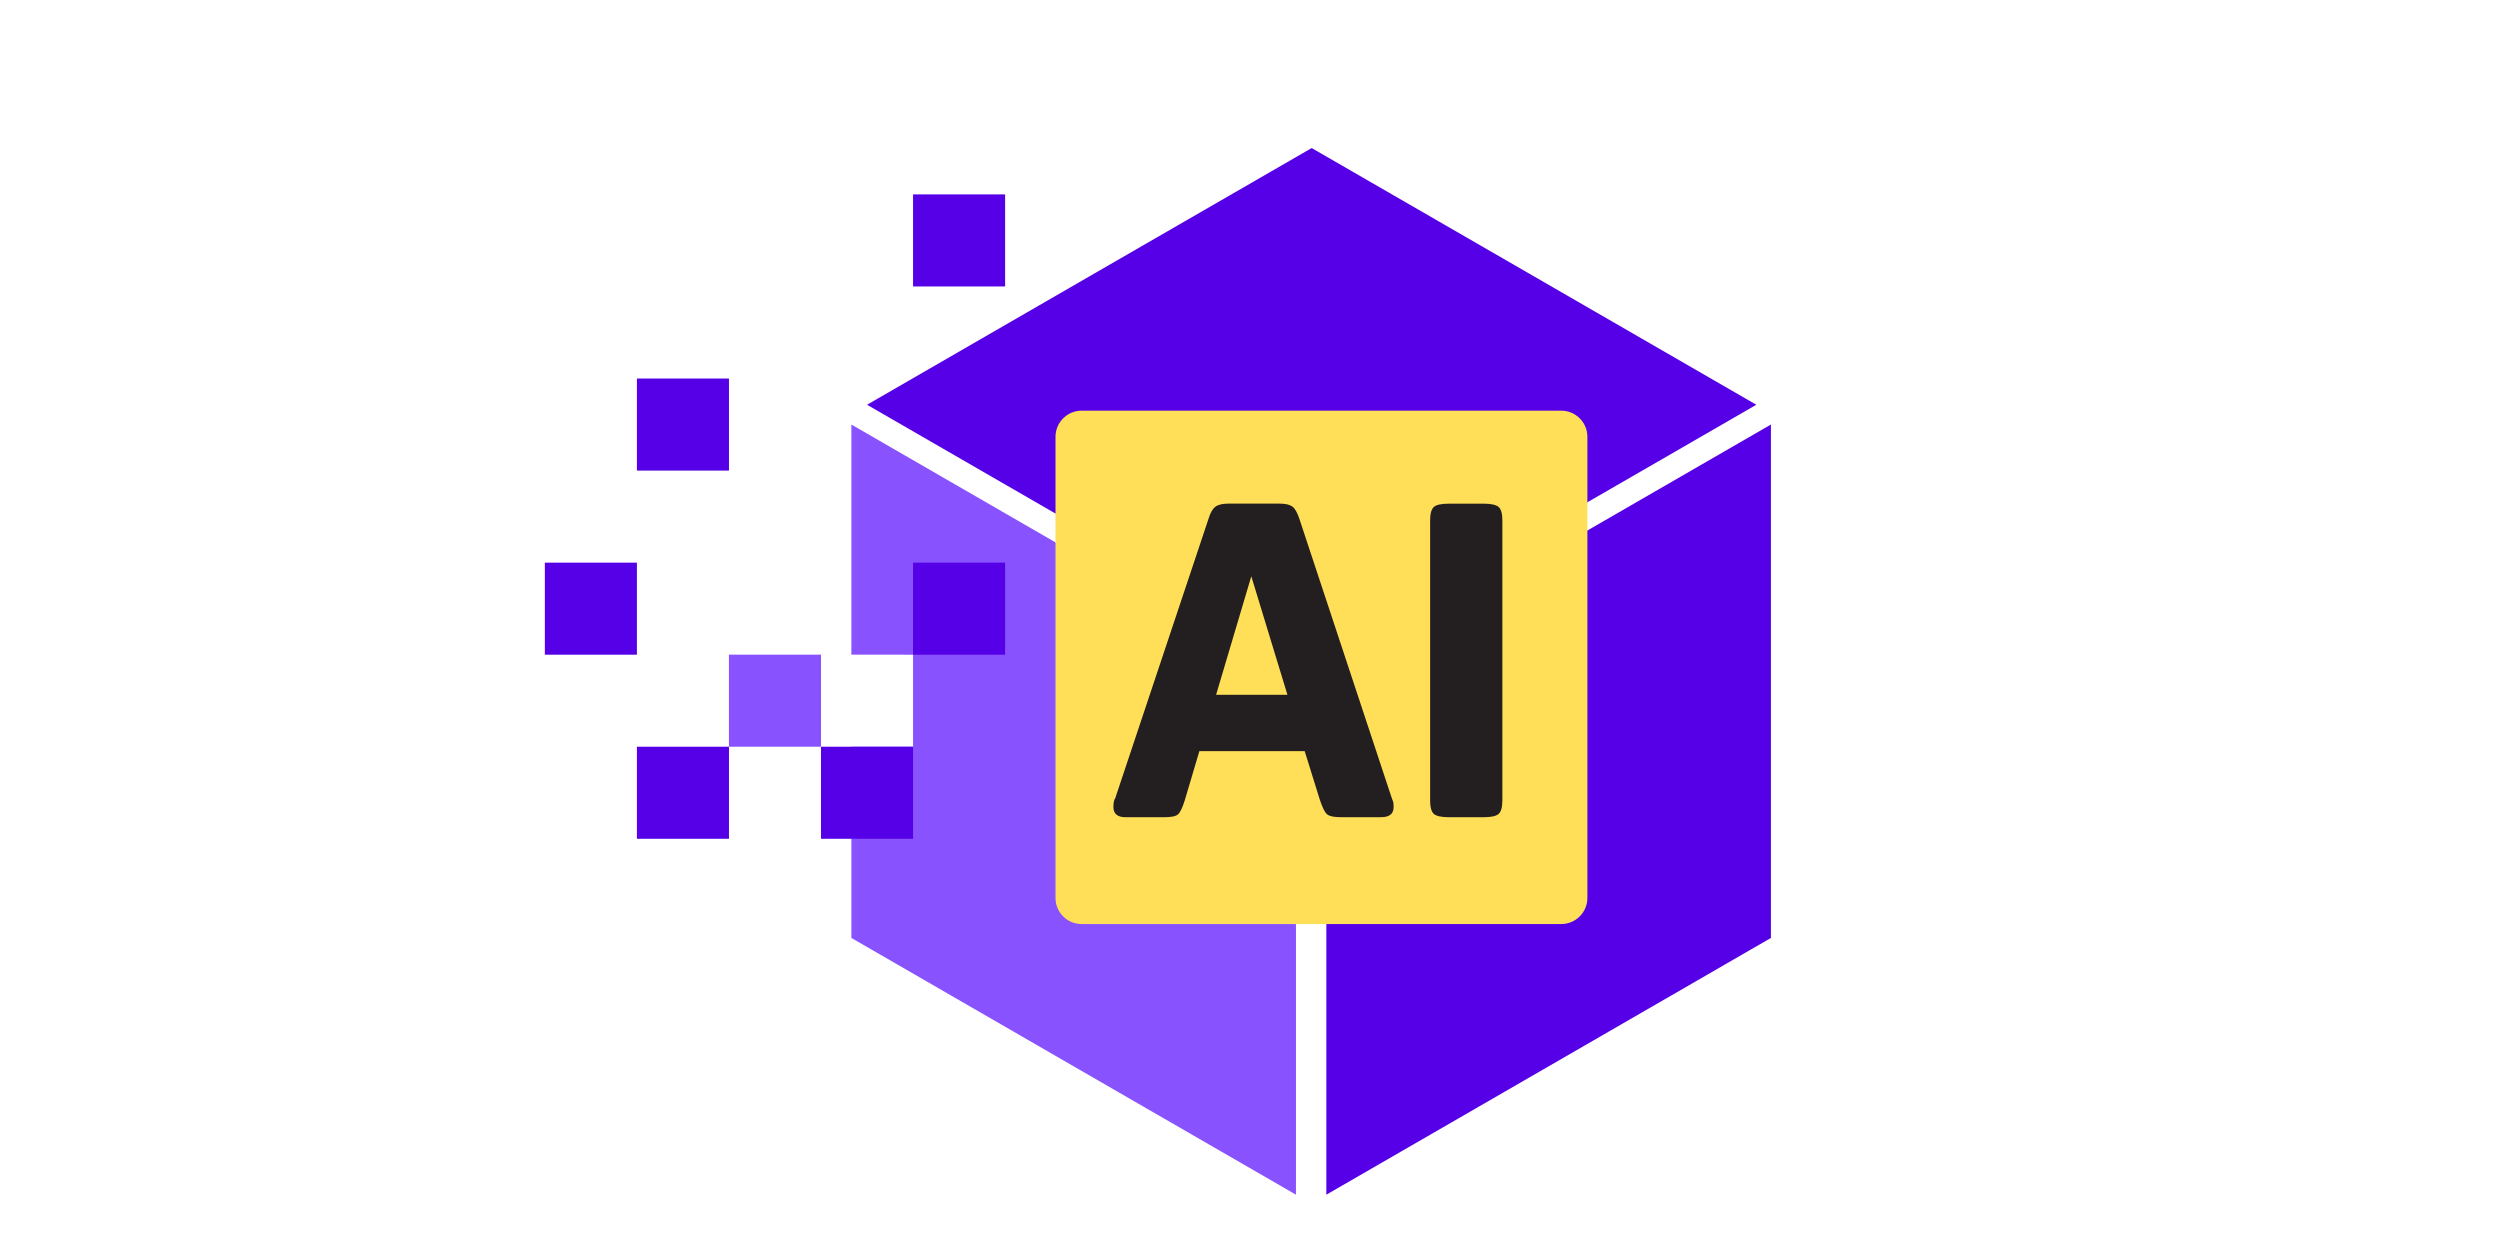 <svg xmlns="http://www.w3.org/2000/svg" xmlns:xlink="http://www.w3.org/1999/xlink" id="Layer_1" x="0px" y="0px" viewBox="0 0 5184 2592" style="enable-background:new 0 0 5184 2592;" xml:space="preserve"><style type="text/css">	.st0{fill-rule:evenodd;clip-rule:evenodd;fill:#5600E8;}	.st1{fill-rule:evenodd;clip-rule:evenodd;fill:#8852FF;}	.st2{fill:#FEDF57;}	.st3{fill:#574EA0;stroke:#574EA0;stroke-miterlimit:10;}	.st4{fill:none;stroke:#574EA0;stroke-miterlimit:10;}	.st5{stroke:#000000;stroke-miterlimit:10;}	.st6{fill:none;stroke:#000000;stroke-width:10;stroke-miterlimit:10;}	.st7{fill:#231F20;}	.st8{fill-rule:evenodd;clip-rule:evenodd;fill:#FFFFFF;}	.st9{fill:#FFFFFF;}	.st10{fill:#FFFFFF;stroke:#FFFFFF;stroke-miterlimit:10;}	.st11{fill:none;stroke:#FFFFFF;stroke-width:10;stroke-miterlimit:10;}	.st12{fill:#5600E8;}	.st13{fill:#5600E8;stroke:#5600E8;stroke-miterlimit:10;}	.st14{fill:none;stroke:#5600E8;stroke-miterlimit:10;}</style><g>	<polygon class="st0" points="2719.9,1371.6 3641.9,839.3 3180.9,573.1 2719.9,307 2258.9,573.1 1797.9,839.3 2719.9,1371.6  "></polygon>	<polygon class="st0" points="2750.3,1412.6 2750.3,2477.3 3211.3,2211.1 3672.2,1944.9 3672.2,1412.6 3672.2,880.3 2750.3,1412.6    "></polygon>	<polygon class="st0" points="1320.7,1548.4 1511.6,1548.4 1511.6,1739.3 1320.7,1739.3 1320.7,1548.4  "></polygon>	<polygon class="st1" points="1511.5,1357.5 1702.4,1357.5 1702.4,1548.4 1511.5,1548.4 1511.5,1357.5  "></polygon>	<polygon class="st0" points="1129.8,1166.7 1320.7,1166.7 1320.7,1357.6 1129.8,1357.6 1129.8,1166.7  "></polygon>	<polygon class="st0" points="1320.7,784.9 1511.6,784.9 1511.6,975.8 1320.7,975.8 1320.7,784.9  "></polygon>	<polygon class="st0" points="1893.3,403.1 2084.2,403.1 2084.2,594 1893.3,594 1893.3,403.1  "></polygon>	<polygon class="st1" points="1765.4,880.3 1765.4,1357.5 1766.1,1357.5 1893.3,1357.6 1893.3,1548.4 1765.4,1548.4 1765.4,1944.9   2226.3,2211.1 2687.3,2477.3 2687.3,1412.6  "></polygon>	<polygon class="st0" points="1893.3,1166.7 2084.2,1166.7 2084.2,1357.6 1893.3,1357.6 1893.3,1166.7  "></polygon>	<polygon class="st0" points="1702.4,1548.4 1893.3,1548.4 1893.3,1739.3 1702.4,1739.3 1702.4,1548.4  "></polygon></g><path class="st2" d="M3237.6,1916.1h-994.9c-29.7,0-54-24.3-54-54V905.6c0-29.7,24.3-54,54-54h994.9c29.7,0,54,24.3,54,54v956.5 C3291.6,1891.8,3267.3,1916.1,3237.6,1916.1z"></path><g>	<path class="st7" d="M2886.1,1655.3c1.8,4.3,2.9,7.3,3.2,9.1c0.3,1.8,0.5,4.9,0.5,9.1c0,14-8.5,21-25.6,21h-84.9  c-13.4,0-22.5-2-27.4-5.9c-4.9-4-10-14.5-15.5-31.5l-31-99.5H2487l-30.1,101.4c-4.9,15.8-9.6,25.7-14.2,29.7  c-4.6,4-14.2,5.9-28.8,5.9h-79.5c-17.1,0-25.6-7-25.6-21c0-9.1,1.2-15.2,3.7-18.3l193.6-579.9c3.7-12.2,8.4-20.4,14.2-24.7  c5.8-4.3,14.8-6.4,26.9-6.4h105.9c12.2,0,21,2,26.5,5.9c5.5,4,10.3,12.3,14.6,25.1L2886.1,1655.3z M2521.7,1440.7h147.9  l-74.9-245.7L2521.7,1440.7z"></path>	<path class="st7" d="M3115.3,1659.9c0,14-2.6,23.3-7.8,27.9c-5.2,4.6-15.7,6.8-31.5,6.8h-71.2c-15.8,0-26.3-2.3-31.5-6.8  c-5.2-4.6-7.8-13.8-7.8-27.9v-580.8c0-14,2.6-23.3,7.8-27.9c5.2-4.6,15.7-6.8,31.5-6.8h71.2c15.8,0,26.3,2.3,31.5,6.8  c5.2,4.6,7.8,13.9,7.8,27.9V1659.9z"></path></g></svg>